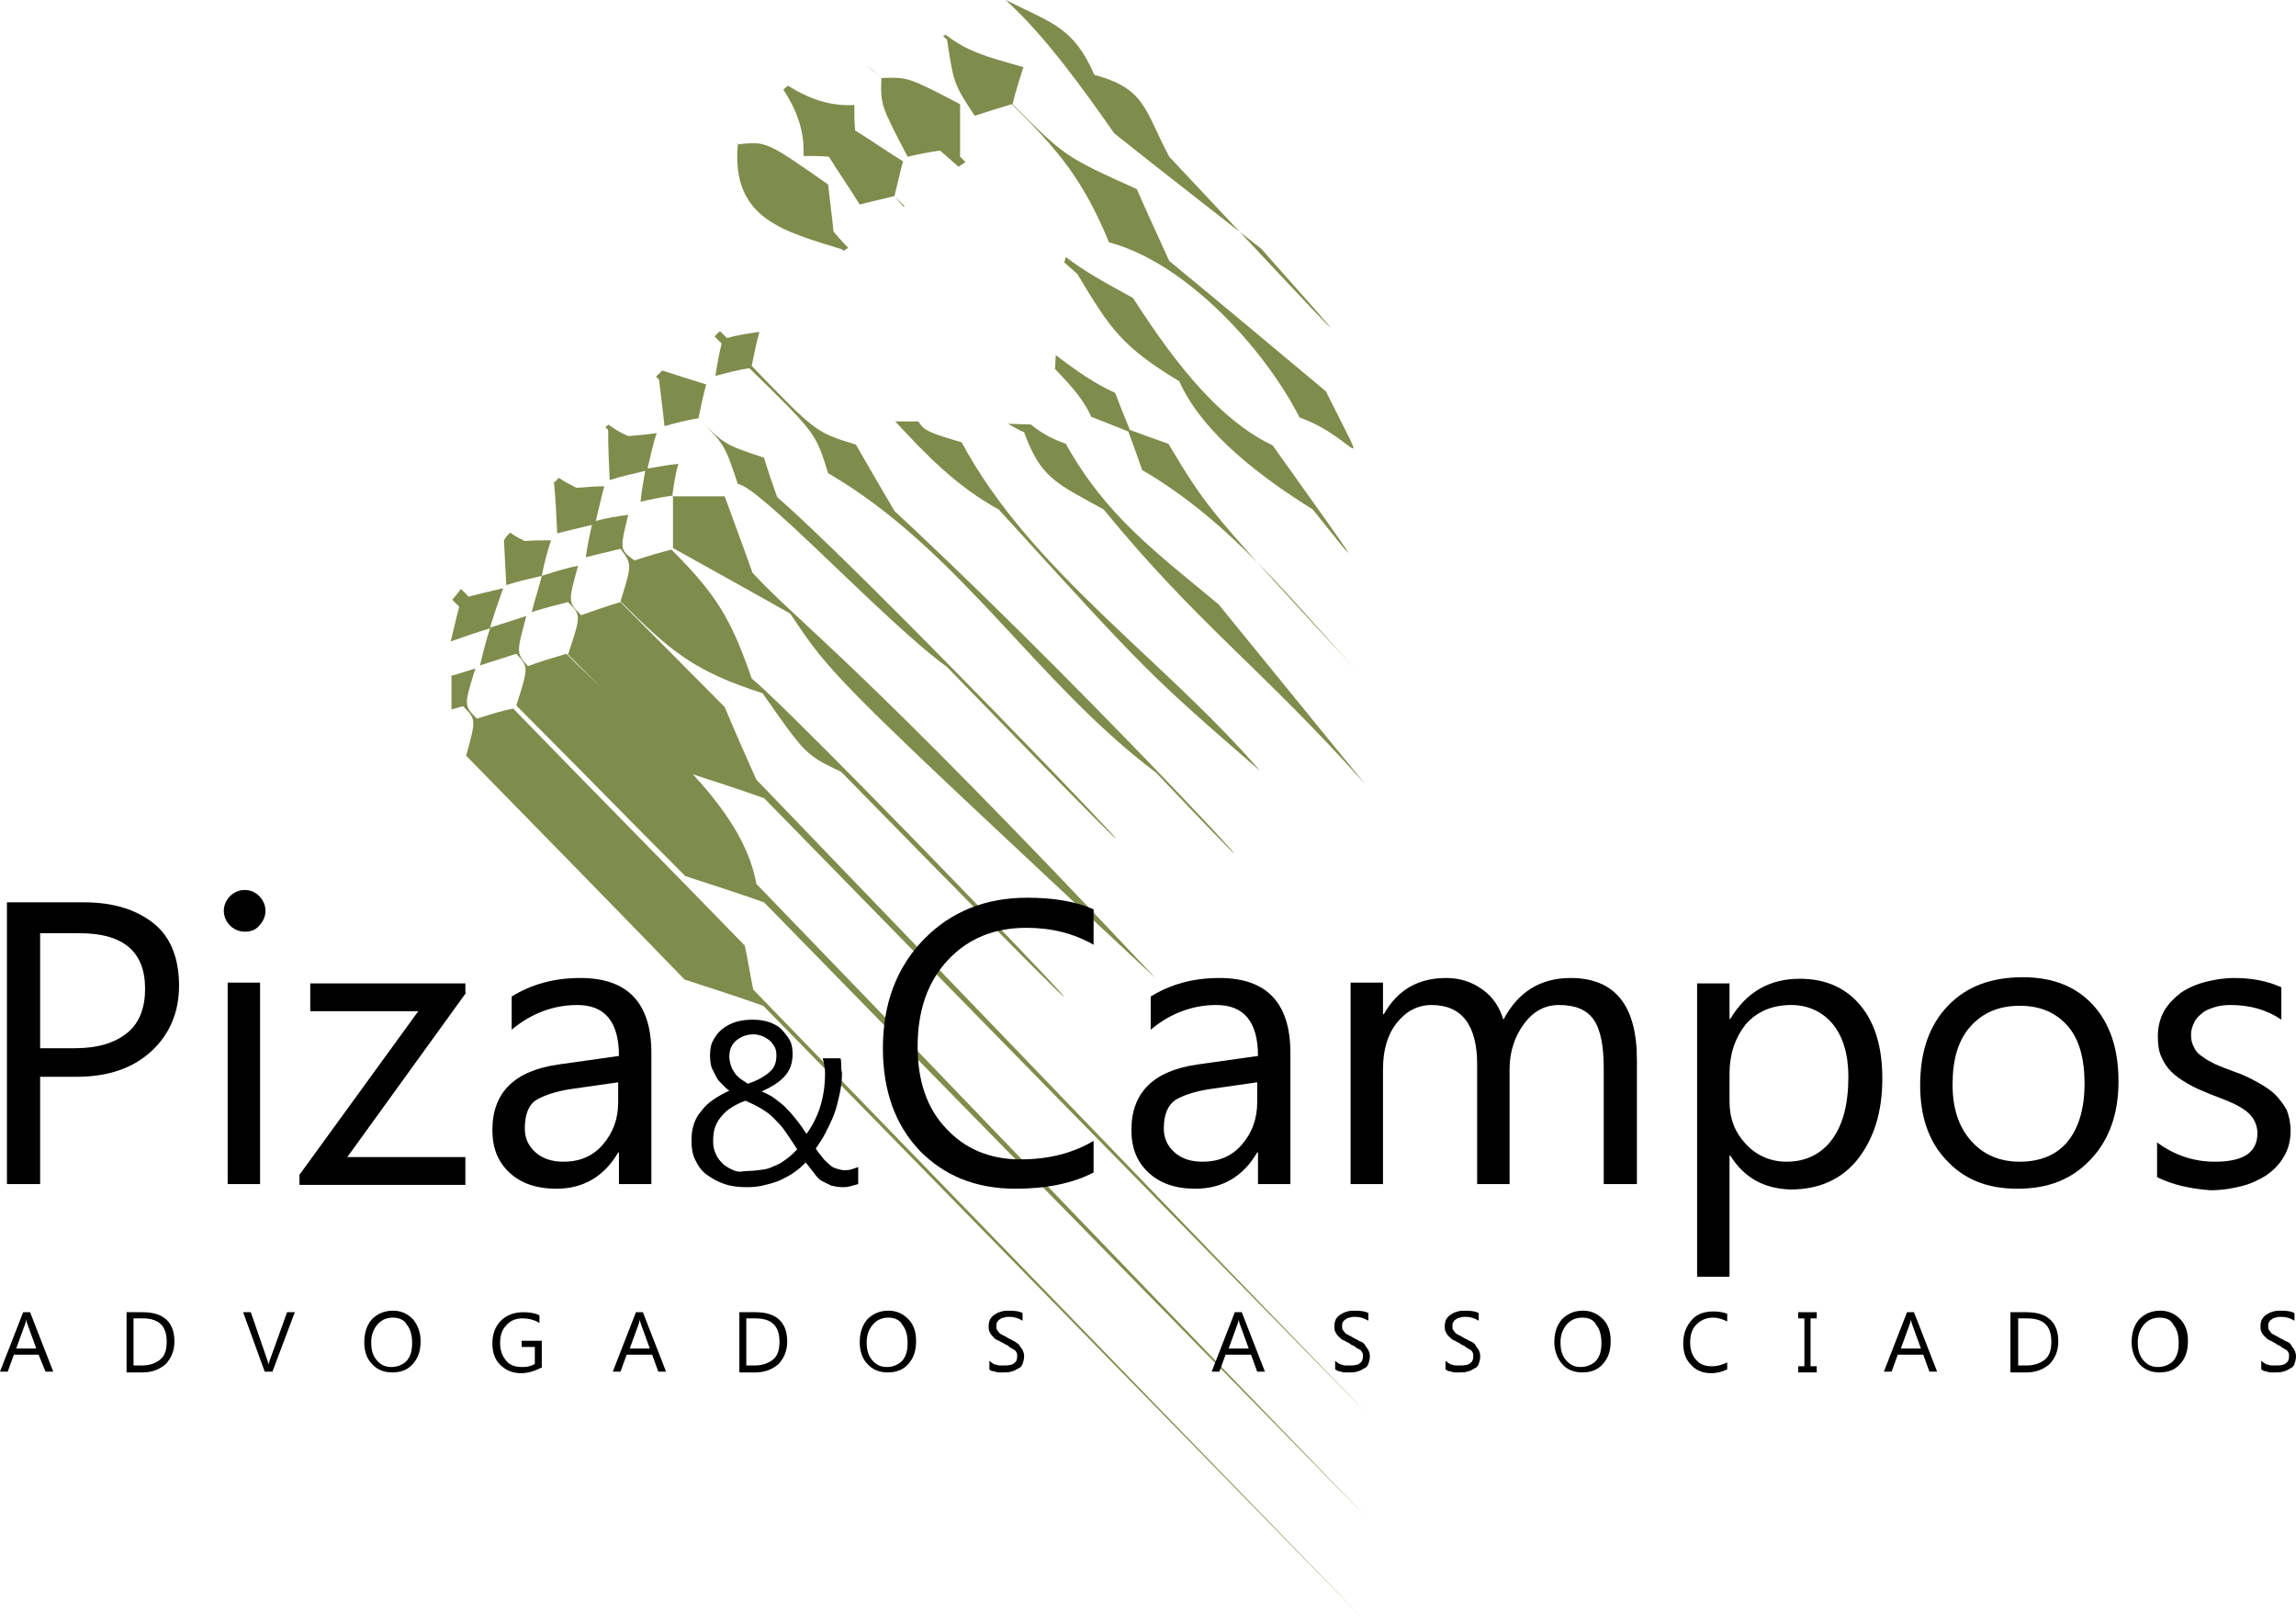 <svg width="164" height="116" viewBox="0 0 164 116" fill="none" xmlns="http://www.w3.org/2000/svg">
<path fill-rule="evenodd" clip-rule="evenodd" d="M71.829 0C75.137 1.654 76.68 1.929 78.169 5.347C81.862 6.34 81.752 7.883 83.516 11.191C97.518 26.13 97.518 26.13 90.076 17.751C86.548 14.994 83.075 12.293 79.602 9.537C77.397 6.395 74.641 2.536 71.829 0Z" fill="#7F8C4C"/>
<path fill-rule="evenodd" clip-rule="evenodd" d="M32.359 48.235C32.91 48.07 33.406 47.904 33.958 47.739C33.131 50.385 33.131 50.385 34.068 51.322C34.95 51.047 35.777 50.771 36.659 50.606C42.116 56.228 47.684 61.851 53.197 67.529C53.417 68.522 53.583 69.624 53.803 70.672C68.356 85.666 82.855 100.66 97.463 115.71C83.13 101.046 68.797 86.438 54.52 71.829C52.645 71.168 50.771 70.561 48.897 69.955C43.715 64.608 38.478 59.261 33.296 53.968C34.013 51.377 34.013 51.377 33.076 50.44C32.8 50.495 32.524 50.606 32.249 50.661V48.235H32.359Z" fill="#7F8C4C"/>
<path fill-rule="evenodd" clip-rule="evenodd" d="M32.91 42.061C33.076 42.227 33.296 42.392 33.462 42.612C34.288 42.392 35.06 42.227 35.942 42.006C35.611 42.943 35.281 43.88 35.005 44.818C35.887 44.542 36.769 44.266 37.596 43.991C36.879 46.637 36.879 46.637 37.706 47.574C38.588 47.243 39.525 46.967 40.462 46.692C44.983 51.377 52.921 56.78 54.023 63.119C68.522 78.114 82.965 93.218 97.518 108.268C83.185 93.659 68.852 79.051 54.575 64.442C52.7 63.781 50.826 63.174 48.952 62.568C44.873 58.489 40.904 54.409 36.879 50.385C37.761 47.629 37.761 47.629 36.879 46.692C35.997 46.967 35.17 47.243 34.288 47.519C34.509 46.581 34.729 45.7 35.005 44.873C34.068 45.148 33.131 45.479 32.194 45.81C32.414 44.928 32.58 44.156 32.8 43.329C32.635 43.164 32.469 42.998 32.304 42.833C32.524 42.557 32.745 42.337 32.91 42.061Z" fill="#7F8C4C"/>
<path fill-rule="evenodd" clip-rule="evenodd" d="M36.438 38.037C36.824 38.313 37.155 38.478 37.486 38.643C38.092 38.588 38.699 38.588 39.36 38.588C39.084 39.415 38.864 40.242 38.699 41.124C39.581 40.848 40.407 40.573 41.289 40.407C40.573 42.998 40.573 42.998 41.51 43.935C42.447 43.605 43.384 43.274 44.321 42.998C46.802 45.479 49.228 47.96 51.763 50.495C52.48 52.204 53.252 53.968 54.023 55.677C68.467 70.672 82.965 85.776 97.518 100.826C83.185 86.217 68.852 71.609 54.575 57C52.7 56.339 50.826 55.732 48.952 55.126C46.141 52.315 43.329 49.503 40.573 46.747C41.51 43.935 41.51 43.935 40.573 42.998C39.691 43.219 38.809 43.439 37.982 43.715C38.202 42.833 38.478 42.006 38.699 41.124C37.816 41.344 36.99 41.51 36.163 41.786C36.108 40.683 36.052 39.636 35.997 38.588C36.108 38.368 36.273 38.202 36.438 38.037Z" fill="#7F8C4C"/>
<path fill-rule="evenodd" clip-rule="evenodd" d="M39.911 34.123C40.407 34.454 40.738 34.619 41.179 34.84C41.841 34.785 42.502 34.729 43.164 34.729C42.943 35.501 42.778 36.328 42.557 37.21C43.274 36.99 44.101 36.879 44.873 36.769C44.266 39.25 44.266 39.25 45.314 40.022C46.196 39.746 47.078 39.47 47.96 39.25C51.157 42.447 52.204 44.156 53.693 48.456C57.827 51.819 97.463 93.328 60.087 55.126C57.552 53.913 57.552 53.913 54.465 49.503C49.614 47.96 47.905 46.526 44.321 42.943C45.148 40.297 45.148 40.297 44.321 39.195C43.439 39.415 42.668 39.581 41.841 39.801C41.951 39.029 42.116 38.202 42.282 37.486C41.4 37.706 40.628 37.872 39.801 38.092C39.746 36.879 39.691 35.667 39.581 34.564L39.525 34.509C39.691 34.399 39.801 34.233 39.911 34.123Z" fill="#7F8C4C"/>
<path fill-rule="evenodd" clip-rule="evenodd" d="M43.439 30.319C43.991 30.705 44.377 30.926 44.873 31.146C45.534 31.091 46.196 31.036 46.912 30.926C46.637 31.698 46.471 32.58 46.251 33.462C46.967 33.351 47.739 33.186 48.456 33.131C48.235 33.847 48.125 34.674 48.015 35.446C49.228 35.446 50.495 35.446 51.763 35.446C52.425 37.265 53.086 39.029 53.748 40.904C57.331 44.762 60.914 46.857 82.579 69.9C59.426 48.29 59.426 48.29 56.449 43.825C53.638 42.227 50.826 40.683 48.07 39.139C48.07 37.872 48.07 36.604 48.07 35.391C47.243 35.501 46.471 35.667 45.755 35.832C45.81 35.115 45.975 34.343 46.085 33.627C45.203 33.847 44.377 34.013 43.55 34.288C43.495 33.076 43.439 31.918 43.439 30.705C43.384 30.65 43.329 30.595 43.219 30.485C43.274 30.485 43.384 30.43 43.439 30.319Z" fill="#7F8C4C"/>
<path fill-rule="evenodd" clip-rule="evenodd" d="M47.298 26.46C48.346 26.791 49.338 27.122 50.44 27.453C50.22 28.28 50.054 29.051 49.889 29.878C51.763 31.753 51.763 31.753 54.575 32.69C54.85 33.627 55.181 34.564 55.512 35.501C63.505 42.447 97.518 78.389 67.64 47.629C63.285 44.487 54.354 34.785 52.7 34.564C51.763 31.753 51.763 31.753 49.889 29.878C49.062 29.989 48.291 30.209 47.464 30.43C47.353 29.272 47.188 28.169 47.078 27.122C47.023 27.067 46.912 26.957 46.857 26.901C47.023 26.736 47.133 26.626 47.298 26.46Z" fill="#7F8C4C"/>
<path fill-rule="evenodd" clip-rule="evenodd" d="M51.433 23.649C51.598 23.814 51.763 23.98 51.929 24.145C52.645 23.925 53.472 23.814 54.244 23.704C54.024 24.476 53.858 25.303 53.693 26.13C58.268 30.871 58.268 30.871 61.135 31.753C62.017 33.296 62.954 34.895 63.891 36.493C79.382 50.881 97.518 70.947 82.579 55.181C73.979 48.731 68.522 39.25 59.15 33.792C58.268 30.926 58.268 30.926 53.527 26.295C52.756 26.405 51.929 26.626 51.102 26.846C51.212 26.075 51.377 25.248 51.543 24.531C51.377 24.366 51.212 24.2 51.047 24.035C51.212 23.814 51.322 23.759 51.433 23.649Z" fill="#7F8C4C"/>
<path fill-rule="evenodd" clip-rule="evenodd" d="M67.529 2.481C69.183 3.693 70.175 3.969 73.097 4.796C72.822 5.678 72.546 6.505 72.325 7.442C76.074 11.191 76.074 11.191 81.201 13.506C81.917 15.16 82.744 16.924 83.516 18.633C87.264 21.72 91.013 24.862 94.707 27.949C98.124 34.84 96.801 31.201 92.832 29.823C90.296 24.862 84.674 18.743 79.216 17.31C77.397 12.899 75.633 10.75 72.27 7.442C71.333 7.718 70.451 7.993 69.624 8.269C68.136 6.009 68.136 6.009 67.64 2.811C67.529 2.756 67.474 2.646 67.364 2.591L67.529 2.481Z" fill="#7F8C4C"/>
<path fill-rule="evenodd" clip-rule="evenodd" d="M76.129 18.357C77.507 19.404 78.72 20.066 80.925 21.279C83.351 25.027 86.713 29.823 90.903 31.808C97.518 41.069 97.518 41.069 93.769 36.383C90.241 34.178 85.942 31.036 84.233 27.232C80.153 24.752 79.326 23.539 76.956 19.57C76.625 19.294 76.35 19.018 76.019 18.743L76.129 18.357ZM61.962 4.686C62.292 4.961 62.623 5.292 62.954 5.568C64.883 5.513 64.883 5.513 68.577 7.442C68.577 8.655 68.577 9.923 68.577 11.191C68.687 11.301 68.852 11.466 68.963 11.576L68.466 11.907C68.025 11.521 67.585 11.136 67.144 10.75C66.372 10.86 65.545 11.025 64.828 11.191C62.899 7.497 62.899 7.497 62.954 5.568C62.623 5.292 62.292 5.016 61.962 4.686Z" fill="#7F8C4C"/>
<path fill-rule="evenodd" clip-rule="evenodd" d="M75.412 25.358C76.846 26.46 78.279 27.453 79.657 28.059C79.988 28.941 80.319 29.768 80.705 30.705C81.587 31.036 82.524 31.367 83.461 31.698C86.272 36.383 86.272 36.383 97.463 48.511C92.391 43.053 88.036 37.32 81.587 33.572C81.256 32.635 80.925 31.698 80.594 30.816C79.657 30.43 78.775 30.099 77.948 29.768C77.452 28.666 76.791 27.839 75.357 26.35L75.412 25.358ZM56.284 6.119C57.772 7.056 59.316 7.607 61.025 7.497C61.025 8.104 61.025 8.71 61.08 9.316C62.237 10.033 63.34 10.805 64.498 11.521C64.277 12.348 64.112 13.12 63.891 14.002C64.112 14.223 64.387 14.498 64.608 14.719L64.553 14.774C64.332 14.498 64.112 14.278 63.891 14.002C63.009 14.223 62.237 14.388 61.41 14.608C60.694 13.451 59.922 12.348 59.205 11.191C58.599 11.136 57.993 11.136 57.386 11.136C57.496 9.371 56.89 7.828 55.953 6.395L56.284 6.119Z" fill="#7F8C4C"/>
<path fill-rule="evenodd" clip-rule="evenodd" d="M73.648 30.319C74.365 30.926 75.082 31.312 76.129 31.698C78.996 36.824 82.469 39.36 87.044 43.164C90.517 47.408 93.99 51.708 97.518 56.008C90.021 47.629 85.556 44.597 78.83 36.383C75.578 34.564 74.365 34.233 73.152 30.871C72.766 30.705 72.38 30.485 71.995 30.264L73.648 30.319ZM52.535 10.143C52.59 10.198 52.645 10.253 52.7 10.309C54.74 10.088 54.74 10.088 59.15 13.175C59.261 14.223 59.426 15.38 59.536 16.538C59.867 16.924 60.198 17.31 60.584 17.695L60.253 17.916C60.198 17.861 60.142 17.806 60.142 17.806C56.118 16.538 52.204 15.711 52.7 10.309C52.645 10.198 52.59 10.198 52.535 10.143Z" fill="#7F8C4C"/>
<path fill-rule="evenodd" clip-rule="evenodd" d="M65.6 30.099C65.986 30.76 66.427 30.926 68.687 31.587C73.593 40.738 83.185 47.133 90.021 55.071C82.028 48.125 82.028 48.125 71.333 36.383C68.301 34.729 66.151 32.469 63.946 30.099H65.6Z" fill="#7F8C4C"/>
<path d="M2.867 76.956V84.563H0.496V64.442H6.009C8.159 64.442 9.812 64.994 11.025 65.986C12.238 66.978 12.789 68.522 12.789 70.396C12.789 72.27 12.128 73.869 10.805 75.082C9.482 76.294 7.718 76.901 5.457 76.901H2.867V76.956ZM2.867 66.592V74.861H5.347C7.001 74.861 8.214 74.475 9.096 73.759C9.978 73.042 10.364 71.939 10.364 70.616C10.364 67.97 8.82 66.647 5.678 66.647H2.867V66.592Z" fill="black"/>
<path d="M17.475 66.537C17.089 66.537 16.703 66.372 16.427 66.096C16.152 65.82 15.986 65.435 15.986 65.049C15.986 64.663 16.152 64.277 16.427 64.001C16.703 63.726 17.089 63.56 17.475 63.56C17.916 63.56 18.247 63.726 18.522 64.001C18.798 64.277 18.963 64.663 18.963 65.049C18.963 65.435 18.798 65.82 18.522 66.096C18.247 66.427 17.916 66.537 17.475 66.537ZM18.577 84.563H16.262V70.175H18.577V84.563Z" fill="black"/>
<path d="M33.296 70.892L24.807 82.634H33.241V84.618H21.389V83.902L29.878 72.215H22.161V70.231H33.241V70.892H33.296Z" fill="black"/>
<path d="M46.526 84.563H44.211V82.303H44.156C43.164 84.012 41.675 84.894 39.746 84.894C38.313 84.894 37.21 84.508 36.383 83.736C35.556 82.965 35.17 81.972 35.17 80.704C35.17 78.003 36.769 76.46 39.911 76.019L44.211 75.412C44.211 72.987 43.219 71.774 41.234 71.774C39.525 71.774 37.927 72.38 36.549 73.538V71.168C37.982 70.286 39.581 69.845 41.455 69.845C44.818 69.845 46.526 71.609 46.526 75.192V84.563ZM44.211 77.287L40.738 77.783C39.691 77.948 38.864 78.224 38.313 78.555C37.761 78.885 37.486 79.602 37.486 80.594C37.486 81.311 37.761 81.862 38.258 82.303C38.754 82.744 39.415 82.965 40.242 82.965C41.4 82.965 42.337 82.579 43.053 81.752C43.77 80.925 44.156 79.933 44.156 78.72V77.287H44.211Z" fill="black"/>
<path d="M60.198 84.784C59.867 84.784 59.646 84.729 59.371 84.674C59.15 84.563 58.93 84.453 58.709 84.343C58.489 84.233 58.323 84.012 58.158 83.792C57.993 83.571 57.772 83.296 57.552 83.02C57.331 83.24 57.111 83.461 56.78 83.681C56.504 83.902 56.173 84.067 55.843 84.233C55.512 84.398 55.126 84.508 54.685 84.618C54.299 84.729 53.858 84.784 53.362 84.784C52.756 84.784 52.26 84.729 51.763 84.563C51.267 84.398 50.881 84.177 50.495 83.902C50.11 83.626 49.889 83.296 49.669 82.855C49.448 82.413 49.393 81.972 49.393 81.421C49.393 80.594 49.614 79.878 50.11 79.326C50.551 78.72 51.267 78.279 52.094 77.893C51.929 77.783 51.763 77.618 51.598 77.452C51.433 77.287 51.267 77.121 51.157 76.901C51.047 76.68 50.937 76.46 50.826 76.239C50.771 76.019 50.716 75.743 50.716 75.412C50.716 74.971 50.771 74.586 50.937 74.31C51.102 73.979 51.322 73.704 51.598 73.483C51.874 73.263 52.204 73.097 52.535 72.987C52.921 72.877 53.307 72.822 53.748 72.822C54.189 72.822 54.575 72.877 54.906 72.987C55.236 73.097 55.567 73.263 55.788 73.483C56.008 73.704 56.229 73.979 56.394 74.255C56.559 74.53 56.614 74.916 56.614 75.247C56.614 75.909 56.449 76.405 56.063 76.846C55.677 77.287 55.126 77.618 54.409 77.948C54.795 78.114 55.126 78.279 55.402 78.499C55.677 78.72 56.008 78.941 56.229 79.216C56.504 79.492 56.725 79.767 56.945 80.043C57.166 80.319 57.386 80.649 57.607 80.98C58.048 80.374 58.379 79.712 58.599 78.996C58.819 78.279 58.93 77.507 58.93 76.68C58.93 76.46 58.93 76.294 58.875 76.129C58.875 75.964 58.819 75.743 58.764 75.578H60.032C60.087 75.743 60.087 75.909 60.087 76.074C60.087 76.239 60.087 76.405 60.142 76.625C60.142 77.121 60.087 77.618 59.977 78.114C59.867 78.61 59.757 79.106 59.591 79.547C59.426 79.988 59.205 80.429 58.985 80.87C58.764 81.311 58.489 81.697 58.268 82.028C58.434 82.303 58.654 82.524 58.764 82.689C58.875 82.855 59.095 83.02 59.261 83.185C59.426 83.351 59.591 83.406 59.757 83.461C59.922 83.516 60.142 83.571 60.308 83.571C60.473 83.571 60.639 83.571 60.804 83.516C60.969 83.461 61.135 83.406 61.3 83.351V84.563C61.08 84.618 60.914 84.674 60.694 84.729C60.473 84.784 60.418 84.784 60.198 84.784ZM53.417 83.626C53.803 83.626 54.189 83.571 54.575 83.516C54.961 83.461 55.236 83.296 55.512 83.185C55.788 83.075 56.063 82.855 56.284 82.689C56.504 82.524 56.725 82.303 56.945 82.083C56.614 81.587 56.339 81.146 56.063 80.76C55.788 80.374 55.512 80.098 55.236 79.823C54.961 79.547 54.63 79.326 54.354 79.161C54.079 78.996 53.638 78.775 53.252 78.61C52.921 78.72 52.59 78.885 52.315 79.051C52.039 79.216 51.763 79.437 51.598 79.657C51.377 79.878 51.212 80.153 51.102 80.429C50.992 80.705 50.937 81.09 50.937 81.476C50.937 81.862 50.992 82.138 51.157 82.469C51.267 82.744 51.488 82.965 51.708 83.185C51.929 83.351 52.204 83.516 52.535 83.626C52.866 83.737 53.086 83.626 53.417 83.626ZM55.457 75.357C55.457 75.082 55.402 74.861 55.291 74.696C55.181 74.53 55.071 74.365 54.906 74.255C54.74 74.145 54.575 74.034 54.409 73.979C54.244 73.924 54.023 73.869 53.858 73.869C53.307 73.869 52.921 74.034 52.59 74.31C52.26 74.586 52.094 74.971 52.094 75.468C52.094 75.688 52.149 75.909 52.204 76.074C52.26 76.294 52.37 76.46 52.48 76.625C52.59 76.791 52.756 76.956 52.921 77.066C53.086 77.177 53.252 77.287 53.417 77.397C54.079 77.177 54.575 76.901 54.961 76.57C55.347 76.239 55.457 75.853 55.457 75.357Z" fill="black"/>
<path d="M78.114 83.736C76.625 84.508 74.751 84.894 72.546 84.894C69.679 84.894 67.419 83.957 65.655 82.138C63.946 80.319 63.064 77.893 63.064 74.861C63.064 71.664 64.056 69.073 65.986 67.088C67.915 65.104 70.396 64.112 73.373 64.112C75.302 64.112 76.846 64.387 78.114 64.939V67.474C76.68 66.647 75.082 66.261 73.318 66.261C71.002 66.261 69.128 67.033 67.695 68.577C66.261 70.12 65.545 72.16 65.545 74.751C65.545 77.176 66.206 79.161 67.585 80.594C68.908 82.028 70.672 82.799 72.877 82.799C74.916 82.799 76.625 82.358 78.114 81.476V83.736Z" fill="black"/>
<path d="M92.171 84.563H89.856V82.303H89.8C88.808 84.012 87.32 84.894 85.39 84.894C83.957 84.894 82.855 84.508 82.028 83.736C81.201 82.965 80.815 81.972 80.815 80.704C80.815 78.003 82.413 76.46 85.556 76.019L89.856 75.412C89.856 72.987 88.863 71.774 86.879 71.774C85.17 71.774 83.571 72.38 82.193 73.538V71.168C83.626 70.286 85.225 69.845 87.099 69.845C90.462 69.845 92.171 71.609 92.171 75.192V84.563V84.563ZM89.856 77.287L86.382 77.783C85.335 77.948 84.508 78.224 83.957 78.555C83.406 78.941 83.13 79.602 83.13 80.594C83.13 81.311 83.406 81.862 83.902 82.303C84.398 82.744 85.059 82.965 85.886 82.965C87.044 82.965 87.981 82.579 88.698 81.752C89.415 80.925 89.8 79.933 89.8 78.72V77.287H89.856Z" fill="black"/>
<path d="M116.867 84.563H114.552V76.294C114.552 74.696 114.331 73.538 113.835 72.822C113.339 72.105 112.512 71.774 111.355 71.774C110.362 71.774 109.535 72.215 108.874 73.097C108.212 73.979 107.827 75.082 107.827 76.35V84.563H105.511V76.019C105.511 73.207 104.409 71.774 102.259 71.774C101.267 71.774 100.44 72.215 99.778 73.042C99.117 73.869 98.786 74.971 98.786 76.35V84.563H96.471V70.175H98.786V72.436H98.841C99.833 70.672 101.322 69.845 103.306 69.845C104.298 69.845 105.125 70.12 105.897 70.672C106.669 71.223 107.11 71.939 107.386 72.822C108.433 70.837 110.032 69.845 112.182 69.845C115.324 69.845 116.922 71.774 116.922 75.688V84.563H116.867Z" fill="black"/>
<path d="M123.593 82.524H123.537V91.178H121.222V70.231H123.537V72.766H123.593C124.75 70.837 126.404 69.9 128.554 69.9C130.428 69.9 131.862 70.561 132.909 71.829C133.956 73.097 134.452 74.861 134.452 77.011C134.452 79.437 133.846 81.311 132.688 82.799C131.531 84.233 129.932 84.949 127.892 84.949C126.018 84.894 124.585 84.122 123.593 82.524ZM123.537 76.68V78.665C123.537 79.878 123.923 80.87 124.695 81.697C125.467 82.524 126.459 82.965 127.617 82.965C128.995 82.965 130.097 82.413 130.869 81.366C131.641 80.319 132.027 78.83 132.027 76.901C132.027 75.302 131.641 74.034 130.924 73.152C130.208 72.27 129.16 71.774 127.948 71.774C126.625 71.774 125.522 72.215 124.695 73.152C123.923 74.144 123.537 75.302 123.537 76.68Z" fill="black"/>
<path d="M144.1 84.894C141.95 84.894 140.296 84.233 139.028 82.854C137.76 81.531 137.154 79.712 137.154 77.507C137.154 75.082 137.815 73.207 139.138 71.829C140.461 70.451 142.225 69.79 144.485 69.79C146.635 69.79 148.289 70.451 149.502 71.774C150.715 73.097 151.321 74.916 151.321 77.232C151.321 79.547 150.66 81.366 149.392 82.744C148.014 84.233 146.305 84.894 144.1 84.894ZM144.265 71.829C142.777 71.829 141.619 72.325 140.737 73.318C139.855 74.31 139.469 75.688 139.469 77.452C139.469 79.161 139.91 80.484 140.792 81.476C141.674 82.469 142.832 82.965 144.265 82.965C145.753 82.965 146.911 82.469 147.683 81.531C148.455 80.594 148.896 79.216 148.896 77.397C148.896 75.578 148.51 74.2 147.683 73.263C146.856 72.325 145.753 71.829 144.265 71.829Z" fill="black"/>
<path d="M154.077 84.067V81.587C155.345 82.524 156.723 82.965 158.212 82.965C160.251 82.965 161.244 82.303 161.244 80.925C161.244 80.539 161.133 80.208 160.968 79.933C160.803 79.657 160.582 79.437 160.251 79.216C159.921 78.996 159.59 78.83 159.204 78.665C158.818 78.499 158.377 78.334 157.936 78.169C157.275 77.893 156.723 77.673 156.282 77.397C155.786 77.121 155.4 76.846 155.07 76.515C154.739 76.184 154.518 75.798 154.353 75.412C154.188 75.026 154.132 74.53 154.132 73.979C154.132 73.318 154.298 72.711 154.573 72.215C154.849 71.719 155.29 71.278 155.786 70.892C156.282 70.561 156.889 70.286 157.55 70.12C158.212 69.955 158.873 69.845 159.59 69.845C160.858 69.845 161.96 70.065 162.953 70.506V72.822C161.905 72.105 160.692 71.774 159.314 71.774C158.873 71.774 158.487 71.829 158.157 71.939C157.826 72.05 157.495 72.16 157.275 72.38C157.054 72.546 156.834 72.766 156.723 73.042C156.613 73.263 156.503 73.538 156.503 73.869C156.503 74.255 156.558 74.53 156.723 74.806C156.834 75.082 157.054 75.302 157.33 75.468C157.605 75.688 157.936 75.853 158.267 76.019C158.653 76.184 159.094 76.35 159.535 76.515C160.196 76.735 160.748 77.011 161.244 77.287C161.74 77.562 162.181 77.838 162.512 78.169C162.842 78.499 163.118 78.885 163.338 79.271C163.504 79.712 163.614 80.208 163.614 80.76C163.614 81.476 163.449 82.083 163.118 82.634C162.787 83.185 162.401 83.571 161.85 83.957C161.299 84.288 160.748 84.563 160.031 84.729C159.369 84.894 158.653 85.004 157.881 85.004C156.448 84.894 155.18 84.618 154.077 84.067Z" fill="black"/>
<path d="M3.804 97.959H3.252L2.756 96.746H0.992L0.551 97.959H0L1.654 93.714H2.15L3.804 97.959ZM2.591 96.305L1.929 94.486C1.929 94.431 1.874 94.321 1.874 94.21C1.874 94.321 1.819 94.431 1.819 94.486L1.158 96.305H2.591Z" fill="black"/>
<path d="M9.041 97.959V93.714H10.198C11.687 93.714 12.459 94.431 12.459 95.809C12.459 96.471 12.238 96.967 11.852 97.408C11.411 97.794 10.86 98.014 10.198 98.014H9.041V97.959ZM9.537 94.155V97.518H10.143C10.694 97.518 11.135 97.353 11.466 97.077C11.797 96.801 11.907 96.36 11.907 95.809C11.907 94.707 11.356 94.155 10.198 94.155H9.537V94.155Z" fill="black"/>
<path d="M21.058 93.714L19.459 97.959H18.908L17.365 93.714H17.916L19.074 97.077C19.129 97.187 19.129 97.297 19.184 97.463C19.184 97.353 19.239 97.242 19.294 97.077L20.507 93.714H21.058Z" fill="black"/>
<path d="M28.004 98.014C27.398 98.014 26.901 97.794 26.571 97.408C26.185 97.022 26.02 96.471 26.02 95.864C26.02 95.203 26.185 94.651 26.571 94.21C26.957 93.825 27.453 93.604 28.059 93.604C28.666 93.604 29.107 93.825 29.492 94.21C29.823 94.596 30.044 95.147 30.044 95.754C30.044 96.471 29.878 96.967 29.492 97.408C29.107 97.849 28.61 98.014 28.004 98.014ZM28.059 94.1C27.618 94.1 27.232 94.266 26.957 94.596C26.681 94.927 26.516 95.313 26.516 95.864C26.516 96.415 26.626 96.801 26.901 97.132C27.177 97.463 27.508 97.628 27.949 97.628C28.39 97.628 28.776 97.463 29.052 97.187C29.327 96.856 29.437 96.471 29.437 95.919C29.437 95.368 29.327 94.927 29.052 94.596C28.886 94.266 28.5 94.1 28.059 94.1Z" fill="black"/>
<path d="M38.643 97.683C38.202 97.904 37.761 98.069 37.21 98.069C36.604 98.069 36.108 97.849 35.722 97.463C35.336 97.077 35.17 96.581 35.17 95.919C35.17 95.258 35.391 94.707 35.777 94.321C36.163 93.935 36.714 93.714 37.376 93.714C37.816 93.714 38.202 93.769 38.533 93.935V94.486C38.202 94.266 37.761 94.155 37.32 94.155C36.824 94.155 36.438 94.321 36.163 94.651C35.832 94.982 35.722 95.423 35.722 95.919C35.722 96.471 35.887 96.856 36.163 97.187C36.438 97.518 36.824 97.628 37.32 97.628C37.651 97.628 37.927 97.573 38.202 97.408V96.195H37.265V95.754H38.699V97.683H38.643Z" fill="black"/>
<path d="M47.574 97.959H47.023L46.582 96.746H44.762L44.321 97.959H43.77L45.424 93.714H45.92L47.574 97.959ZM46.416 96.305L45.755 94.486C45.755 94.431 45.7 94.321 45.7 94.21C45.7 94.321 45.644 94.431 45.644 94.486L44.983 96.305H46.416Z" fill="black"/>
<path d="M52.811 97.959V93.714H53.968C55.457 93.714 56.229 94.431 56.229 95.809C56.229 96.471 56.008 96.967 55.622 97.408C55.181 97.794 54.63 98.014 53.968 98.014H52.811V97.959ZM53.307 94.155V97.518H53.913C54.465 97.518 54.906 97.353 55.236 97.077C55.567 96.801 55.677 96.36 55.677 95.809C55.677 94.707 55.126 94.155 53.968 94.155H53.307V94.155Z" fill="black"/>
<path d="M63.395 98.014C62.789 98.014 62.292 97.794 61.962 97.408C61.576 97.022 61.41 96.471 61.41 95.864C61.41 95.203 61.576 94.651 61.962 94.21C62.347 93.825 62.844 93.604 63.45 93.604C64.056 93.604 64.498 93.825 64.883 94.21C65.269 94.596 65.435 95.147 65.435 95.754C65.435 96.471 65.269 96.967 64.883 97.408C64.498 97.849 64.001 98.014 63.395 98.014ZM63.45 94.1C63.009 94.1 62.623 94.266 62.347 94.596C62.072 94.927 61.907 95.313 61.907 95.864C61.907 96.415 62.017 96.801 62.292 97.132C62.568 97.463 62.899 97.628 63.34 97.628C63.781 97.628 64.167 97.463 64.442 97.187C64.718 96.856 64.828 96.471 64.828 95.919C64.828 95.368 64.718 94.927 64.442 94.596C64.277 94.266 63.891 94.1 63.45 94.1Z" fill="black"/>
<path d="M70.672 97.794V97.187C70.727 97.242 70.837 97.297 70.892 97.353C70.947 97.408 71.058 97.463 71.168 97.463C71.278 97.518 71.388 97.518 71.499 97.518C71.609 97.518 71.719 97.518 71.774 97.518C72.105 97.518 72.325 97.463 72.436 97.353C72.601 97.242 72.656 97.077 72.656 96.856C72.656 96.746 72.656 96.636 72.601 96.581C72.546 96.471 72.491 96.415 72.38 96.36C72.27 96.305 72.16 96.25 72.05 96.14C71.939 96.029 71.774 96.029 71.664 95.919C71.499 95.864 71.388 95.754 71.223 95.699C71.058 95.644 71.002 95.533 70.892 95.423C70.782 95.313 70.727 95.203 70.672 95.092C70.617 94.982 70.617 94.817 70.617 94.707C70.617 94.486 70.672 94.321 70.727 94.21C70.837 94.045 70.947 93.935 71.058 93.88C71.223 93.769 71.333 93.714 71.554 93.659C71.719 93.604 71.884 93.604 72.105 93.604C72.546 93.604 72.822 93.659 73.042 93.769V94.321C72.766 94.155 72.491 94.045 72.05 94.045C71.939 94.045 71.829 94.045 71.719 94.1C71.609 94.1 71.499 94.155 71.443 94.21C71.333 94.266 71.278 94.321 71.223 94.431C71.168 94.486 71.168 94.596 71.168 94.707C71.168 94.817 71.168 94.927 71.223 94.982C71.278 95.037 71.333 95.147 71.388 95.203C71.443 95.258 71.554 95.313 71.664 95.368C71.774 95.423 71.884 95.478 72.05 95.588C72.215 95.644 72.325 95.754 72.491 95.809C72.601 95.919 72.766 95.974 72.822 96.085C72.877 96.195 72.987 96.305 73.042 96.415C73.097 96.526 73.152 96.691 73.152 96.856C73.152 97.077 73.097 97.242 73.042 97.408C72.987 97.573 72.877 97.683 72.711 97.739C72.546 97.849 72.436 97.904 72.215 97.959C72.05 98.014 71.829 98.014 71.664 98.014C71.609 98.014 71.499 98.014 71.388 98.014C71.278 98.014 71.168 98.014 71.113 97.959C71.002 97.959 70.892 97.904 70.837 97.904C70.782 97.904 70.727 97.849 70.672 97.794Z" fill="black"/>
<path d="M90.352 97.959H89.8L89.359 96.746H87.54L87.099 97.959H86.548L88.202 93.714H88.698L90.352 97.959ZM89.194 96.305L88.532 94.486C88.532 94.431 88.477 94.321 88.477 94.21C88.477 94.321 88.422 94.431 88.422 94.486L87.761 96.305H89.194Z" fill="black"/>
<path d="M95.368 97.794V97.187C95.423 97.242 95.534 97.297 95.589 97.353C95.699 97.408 95.754 97.463 95.864 97.463C95.975 97.518 96.085 97.518 96.195 97.518C96.305 97.518 96.415 97.518 96.471 97.518C96.801 97.518 97.022 97.463 97.132 97.353C97.297 97.242 97.353 97.077 97.353 96.856C97.353 96.746 97.353 96.636 97.297 96.581C97.242 96.471 97.187 96.415 97.077 96.36C96.967 96.305 96.856 96.25 96.746 96.14C96.636 96.085 96.471 96.029 96.36 95.919C96.195 95.864 96.085 95.754 95.919 95.699C95.809 95.644 95.699 95.533 95.589 95.423C95.478 95.313 95.423 95.203 95.368 95.092C95.313 94.982 95.313 94.817 95.313 94.707C95.313 94.486 95.368 94.321 95.423 94.21C95.534 94.045 95.644 93.935 95.754 93.88C95.919 93.769 96.03 93.714 96.25 93.659C96.415 93.604 96.581 93.604 96.801 93.604C97.242 93.604 97.518 93.659 97.739 93.769V94.321C97.463 94.155 97.187 94.045 96.746 94.045C96.636 94.045 96.526 94.045 96.415 94.1C96.305 94.1 96.195 94.155 96.14 94.21C96.03 94.266 95.975 94.321 95.919 94.431C95.864 94.486 95.864 94.596 95.864 94.707C95.864 94.817 95.864 94.927 95.919 94.982C95.975 95.037 96.03 95.147 96.085 95.203C96.14 95.258 96.25 95.313 96.36 95.368C96.471 95.423 96.581 95.478 96.746 95.588C96.912 95.644 97.022 95.754 97.187 95.809C97.353 95.864 97.463 95.974 97.518 96.085C97.573 96.195 97.683 96.305 97.739 96.415C97.794 96.526 97.849 96.691 97.849 96.856C97.849 97.077 97.794 97.242 97.739 97.408C97.683 97.573 97.573 97.683 97.408 97.739C97.242 97.849 97.132 97.904 96.912 97.959C96.746 98.014 96.526 98.014 96.36 98.014C96.305 98.014 96.195 98.014 96.085 98.014C95.975 98.014 95.864 98.014 95.809 97.959C95.699 97.959 95.589 97.904 95.534 97.904C95.534 97.849 95.423 97.849 95.368 97.794Z" fill="black"/>
<path d="M103.251 97.794V97.187C103.306 97.242 103.416 97.297 103.472 97.353C103.582 97.408 103.637 97.463 103.747 97.463C103.857 97.518 103.968 97.518 104.078 97.518C104.188 97.518 104.298 97.518 104.354 97.518C104.684 97.518 104.905 97.463 105.015 97.353C105.18 97.242 105.236 97.077 105.236 96.856C105.236 96.746 105.236 96.636 105.18 96.581C105.125 96.471 105.07 96.415 104.96 96.36C104.85 96.305 104.739 96.25 104.629 96.14C104.519 96.085 104.354 96.029 104.243 95.919C104.078 95.864 103.968 95.754 103.802 95.699C103.692 95.644 103.582 95.533 103.472 95.423C103.361 95.313 103.306 95.203 103.251 95.092C103.196 94.982 103.196 94.817 103.196 94.707C103.196 94.486 103.251 94.321 103.306 94.21C103.416 94.045 103.527 93.935 103.637 93.88C103.802 93.769 103.913 93.714 104.133 93.659C104.298 93.604 104.464 93.604 104.684 93.604C105.125 93.604 105.401 93.659 105.621 93.769V94.321C105.346 94.155 105.07 94.045 104.629 94.045C104.519 94.045 104.409 94.045 104.298 94.1C104.188 94.1 104.078 94.155 104.023 94.21C103.913 94.266 103.857 94.321 103.802 94.431C103.747 94.486 103.747 94.596 103.747 94.707C103.747 94.817 103.747 94.927 103.802 94.982C103.857 95.037 103.913 95.147 103.968 95.203C104.023 95.258 104.133 95.313 104.243 95.368C104.354 95.423 104.464 95.478 104.629 95.588C104.795 95.644 104.905 95.754 105.07 95.809C105.236 95.864 105.346 95.974 105.401 96.085C105.456 96.195 105.566 96.305 105.621 96.415C105.677 96.526 105.732 96.691 105.732 96.856C105.732 97.077 105.677 97.242 105.621 97.408C105.566 97.573 105.456 97.683 105.291 97.739C105.125 97.849 105.015 97.904 104.795 97.959C104.629 98.014 104.409 98.014 104.243 98.014C104.188 98.014 104.078 98.014 103.968 98.014C103.857 98.014 103.747 98.014 103.692 97.959C103.582 97.959 103.472 97.904 103.416 97.904C103.361 97.849 103.306 97.849 103.251 97.794Z" fill="black"/>
<path d="M113.008 98.014C112.402 98.014 111.906 97.794 111.575 97.408C111.244 97.022 111.024 96.471 111.024 95.864C111.024 95.203 111.189 94.651 111.575 94.21C111.961 93.825 112.457 93.604 113.064 93.604C113.67 93.604 114.111 93.825 114.497 94.21C114.883 94.596 115.048 95.147 115.048 95.754C115.048 96.471 114.883 96.967 114.497 97.408C114.111 97.849 113.615 98.014 113.008 98.014ZM113.008 94.1C112.567 94.1 112.182 94.266 111.906 94.596C111.63 94.927 111.465 95.313 111.465 95.864C111.465 96.415 111.575 96.801 111.851 97.132C112.126 97.463 112.457 97.628 112.898 97.628C113.339 97.628 113.725 97.463 114.001 97.187C114.276 96.856 114.387 96.471 114.387 95.919C114.387 95.368 114.276 94.927 114.001 94.596C113.835 94.266 113.505 94.1 113.008 94.1Z" fill="black"/>
<path d="M123.372 97.794C123.041 97.959 122.655 98.069 122.214 98.069C121.608 98.069 121.112 97.849 120.781 97.463C120.395 97.077 120.23 96.581 120.23 95.919C120.23 95.258 120.45 94.707 120.836 94.266C121.222 93.825 121.773 93.659 122.38 93.659C122.766 93.659 123.096 93.714 123.372 93.825V94.376C123.041 94.21 122.711 94.1 122.38 94.1C121.884 94.1 121.498 94.266 121.167 94.596C120.836 94.927 120.726 95.368 120.726 95.919C120.726 96.415 120.891 96.856 121.167 97.132C121.443 97.463 121.829 97.573 122.27 97.573C122.711 97.573 123.041 97.463 123.372 97.297V97.794V97.794Z" fill="black"/>
<path d="M129.767 93.714V94.155H129.326V97.573H129.767V98.014H128.444V97.573H128.885V94.155H128.444V93.714H129.767Z" fill="black"/>
<path d="M138.366 97.959H137.815L137.374 96.746H135.555L135.114 97.959H134.563L136.216 93.714H136.713L138.366 97.959ZM137.209 96.305L136.547 94.486C136.547 94.431 136.492 94.321 136.492 94.21C136.492 94.321 136.437 94.431 136.437 94.486L135.775 96.305H137.209Z" fill="black"/>
<path d="M143.603 97.959V93.714H144.761C146.249 93.714 147.021 94.431 147.021 95.809C147.021 96.471 146.801 96.967 146.415 97.408C145.974 97.794 145.423 98.014 144.761 98.014H143.603V97.959ZM144.155 94.155V97.518H144.761C145.312 97.518 145.753 97.353 146.084 97.077C146.415 96.801 146.525 96.36 146.525 95.809C146.525 94.707 145.974 94.155 144.816 94.155H144.155V94.155Z" fill="black"/>
<path d="M154.243 98.014C153.636 98.014 153.14 97.794 152.809 97.408C152.479 97.022 152.258 96.471 152.258 95.864C152.258 95.203 152.423 94.651 152.809 94.21C153.195 93.825 153.691 93.604 154.298 93.604C154.904 93.604 155.345 93.825 155.731 94.21C156.117 94.596 156.282 95.147 156.282 95.754C156.282 96.471 156.117 96.967 155.731 97.408C155.345 97.849 154.849 98.014 154.243 98.014ZM154.243 94.1C153.802 94.1 153.416 94.266 153.14 94.596C152.864 94.927 152.699 95.313 152.699 95.864C152.699 96.415 152.809 96.801 153.085 97.132C153.361 97.463 153.691 97.628 154.132 97.628C154.573 97.628 154.959 97.463 155.235 97.187C155.51 96.856 155.621 96.471 155.621 95.919C155.621 95.368 155.51 94.927 155.235 94.596C155.069 94.266 154.739 94.1 154.243 94.1Z" fill="black"/>
<path d="M161.519 97.794V97.187C161.574 97.242 161.685 97.297 161.74 97.353C161.85 97.408 161.905 97.463 162.015 97.463C162.126 97.518 162.236 97.518 162.346 97.518C162.457 97.518 162.567 97.518 162.622 97.518C162.953 97.518 163.173 97.463 163.283 97.353C163.449 97.242 163.504 97.077 163.504 96.856C163.504 96.746 163.504 96.636 163.449 96.581C163.394 96.471 163.339 96.415 163.228 96.36C163.118 96.305 163.008 96.25 162.898 96.14C162.787 96.085 162.622 96.029 162.512 95.919C162.346 95.864 162.236 95.754 162.071 95.699C161.96 95.644 161.85 95.533 161.74 95.423C161.63 95.313 161.574 95.203 161.519 95.092C161.464 94.982 161.464 94.817 161.464 94.707C161.464 94.486 161.519 94.321 161.574 94.21C161.685 94.045 161.795 93.935 161.905 93.88C162.071 93.769 162.181 93.714 162.401 93.659C162.567 93.604 162.732 93.604 162.953 93.604C163.394 93.604 163.669 93.659 163.89 93.769V94.321C163.614 94.155 163.339 94.045 162.898 94.045C162.787 94.045 162.677 94.045 162.567 94.1C162.457 94.1 162.346 94.155 162.291 94.21C162.181 94.266 162.126 94.321 162.071 94.431C162.015 94.486 162.015 94.596 162.015 94.707C162.015 94.817 162.015 94.927 162.071 94.982C162.126 95.037 162.181 95.147 162.236 95.203C162.291 95.258 162.401 95.313 162.512 95.368C162.622 95.423 162.732 95.478 162.898 95.588C163.063 95.644 163.173 95.754 163.339 95.809C163.504 95.864 163.614 95.974 163.669 96.085C163.724 96.195 163.835 96.305 163.89 96.415C163.945 96.526 164 96.691 164 96.856C164 97.077 163.945 97.242 163.89 97.408C163.835 97.573 163.724 97.683 163.559 97.739C163.394 97.849 163.283 97.904 163.063 97.959C162.898 98.014 162.677 98.014 162.512 98.014C162.456 98.014 162.346 98.014 162.236 98.014C162.126 98.014 162.015 98.014 161.96 97.959C161.85 97.959 161.74 97.904 161.685 97.904C161.63 97.849 161.574 97.849 161.519 97.794Z" fill="black"/>
</svg>
